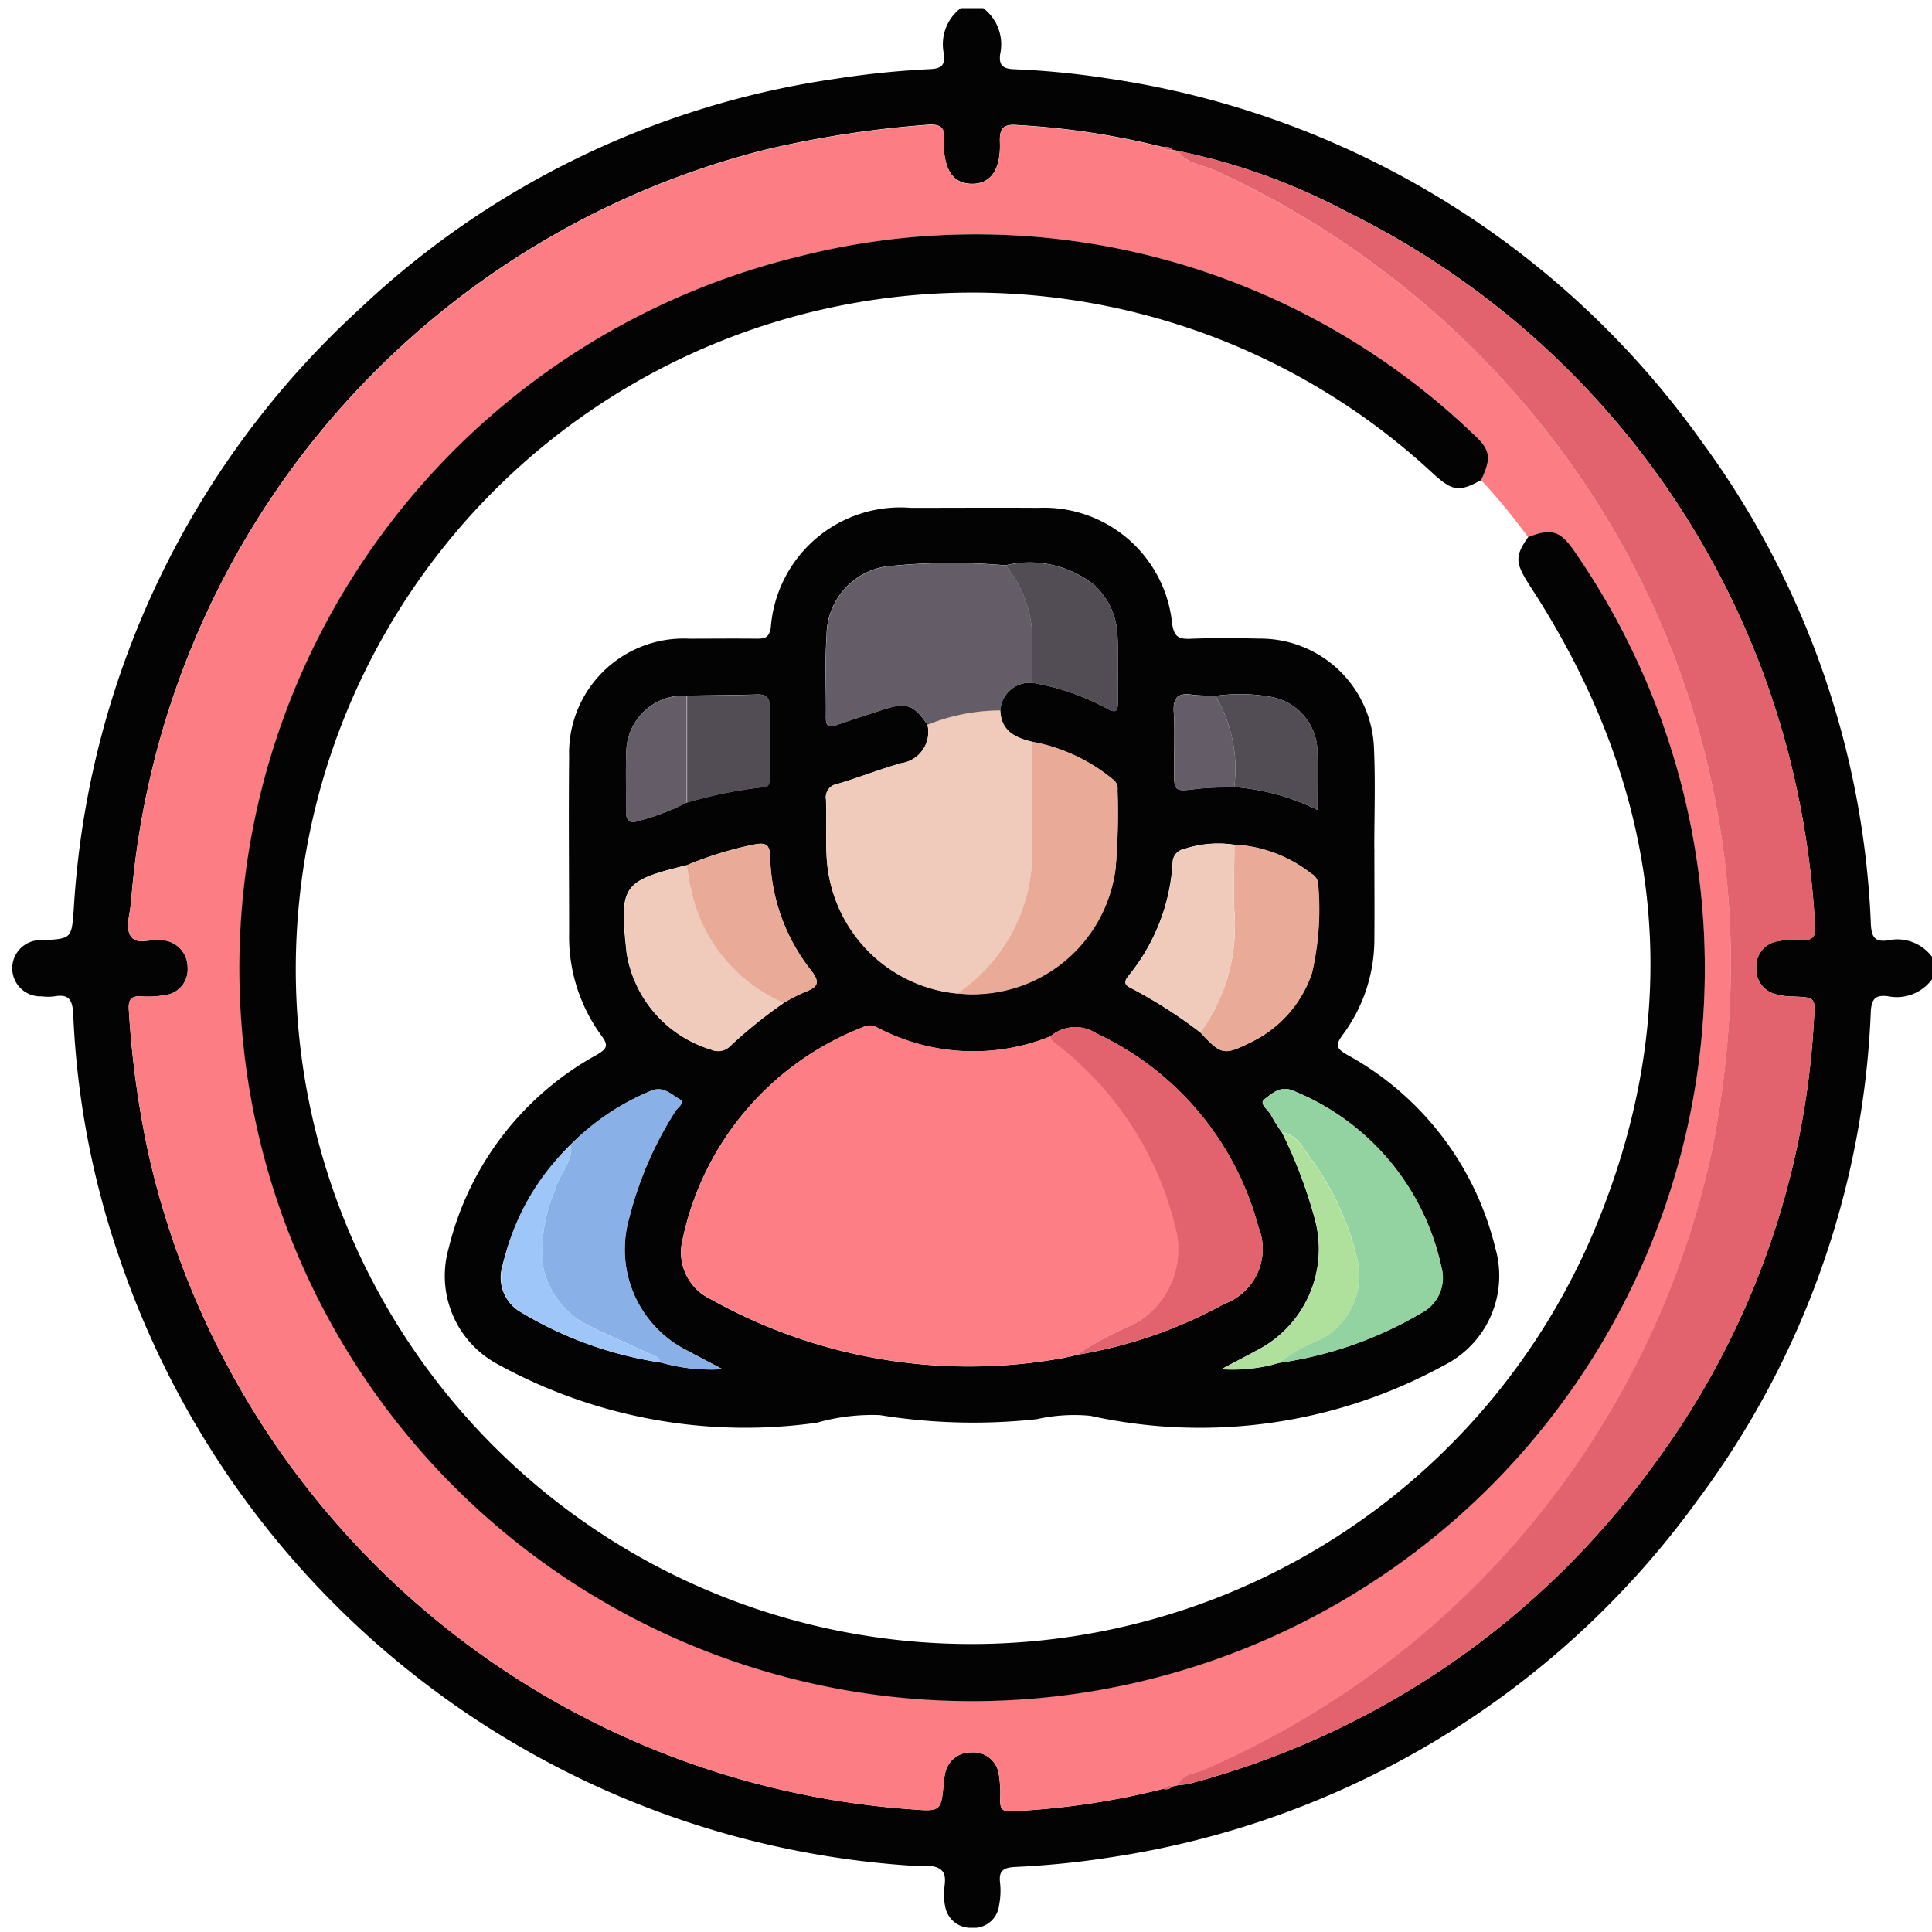 <svg xmlns="http://www.w3.org/2000/svg" xmlns:xlink="http://www.w3.org/1999/xlink" width="57" height="57" viewBox="0 0 57 57"><defs><clipPath id="clip-path"><rect id="Rectangle_57851" data-name="Rectangle 57851" width="56.647" height="56.639" transform="translate(0 0)" fill="none"></rect></clipPath></defs><g id="Group_144499" data-name="Group 144499" transform="translate(-293 -2277)"><rect id="Rectangle_57836" data-name="Rectangle 57836" width="57" height="57" transform="translate(293 2277)" fill="#fff" opacity="0"></rect><g id="Group_144504" data-name="Group 144504" transform="translate(293.353 2277.24)"><g id="Group_144503" data-name="Group 144503" transform="translate(0 -0.004)" clip-path="url(#clip-path)"><path id="Path_88717" data-name="Path 88717" d="M56.648,28.652a1.293,1.293,0,0,1-1.3.5c-.379-.048-.487.084-.507.469a25.812,25.812,0,0,1-5.112,14.4A26.134,26.134,0,0,1,32.406,54.558a25.737,25.737,0,0,1-2.8.283c-.344.018-.5.1-.454.469a2.189,2.189,0,0,1-.029.66.753.753,0,0,1-.818.666.763.763,0,0,1-.777-.653c-.012-.054-.016-.109-.027-.164-.063-.312.165-.732-.127-.921-.232-.149-.609-.072-.921-.1A26.5,26.5,0,0,1,3.138,36.777a25.28,25.28,0,0,1-1.33-7.086c-.02-.408-.11-.615-.553-.536a1.472,1.472,0,0,1-.386,0A.829.829,0,1,1,.9,27.5c.85-.045.86-.045.922-.9a26.07,26.07,0,0,1,8.419-17.71,25.783,25.783,0,0,1,14.087-6.81A26.269,26.269,0,0,1,27.08,1.8c.341-.015.457-.115.415-.448A1.339,1.339,0,0,1,27.991,0h.664a1.341,1.341,0,0,1,.5,1.355c-.042.333.074.432.415.448a24.491,24.491,0,0,1,2.8.277,26.151,26.151,0,0,1,17.5,10.733,25.782,25.782,0,0,1,4.974,14.22c.02.382.124.526.506.471a1.277,1.277,0,0,1,1.3.489ZM33.965,4.1a22.572,22.572,0,0,0-4.25-.649c-.421-.039-.586.037-.569.5.031.833-.284,1.243-.842,1.229-.542-.013-.807-.406-.817-1.211a.347.347,0,0,1,0-.055c.057-.381-.079-.508-.483-.474a30.708,30.708,0,0,0-4.743.726A24.88,24.88,0,0,0,3.514,26.36c-.024.331-.162.721-.034.978.173.347.629.1.956.161a.8.8,0,0,1,.746.817.757.757,0,0,1-.685.805,2.726,2.726,0,0,1-.66.035c-.317-.023-.413.087-.389.409a28.157,28.157,0,0,0,.573,4.21,24.884,24.884,0,0,0,22.49,19.364c.9.07.9.07.981-.808a1.6,1.6,0,0,1,.032-.218.767.767,0,0,1,.78-.652.756.756,0,0,1,.815.672,3.571,3.571,0,0,1,.035.715c-.006.245.048.374.338.35a22.641,22.641,0,0,0,4.471-.661.267.267,0,0,0,.274-.071l.166-.038a2.243,2.243,0,0,0,.325-.041A24.657,24.657,0,0,0,48.347,43.1,24.269,24.269,0,0,0,53.16,29.9c.046-.718.065-.714-.627-.741a1.939,1.939,0,0,1-.491-.065.759.759,0,0,1-.58-.781.751.751,0,0,1,.641-.785,2.739,2.739,0,0,1,.715-.039c.334.023.4-.123.378-.425a26.052,26.052,0,0,0-.579-4.211A24.743,24.743,0,0,0,39.369,6,18.527,18.527,0,0,0,34.4,4.213l-.166-.038a.268.268,0,0,0-.274-.072" transform="translate(0 0.004)" fill="#040303"></path><path id="Path_88718" data-name="Path 88718" d="M134.767,153.385l-.166.038a.233.233,0,0,0-.274.071,22.638,22.638,0,0,1-4.471.661c-.29.024-.344-.1-.338-.35a3.574,3.574,0,0,0-.035-.715.756.756,0,0,0-.815-.672.767.767,0,0,0-.78.652,1.59,1.59,0,0,0-.032.218c-.077.878-.077.878-.981.808a24.884,24.884,0,0,1-22.49-19.364,28.158,28.158,0,0,1-.573-4.21c-.023-.322.072-.432.389-.409a2.726,2.726,0,0,0,.66-.035.757.757,0,0,0,.685-.805.8.8,0,0,0-.746-.817c-.327-.064-.782.186-.956-.161-.128-.256.01-.647.034-.978a24.88,24.88,0,0,1,18.748-22.186,30.706,30.706,0,0,1,4.743-.726c.4-.034.54.093.483.474a.345.345,0,0,0,0,.055c.01.805.275,1.2.817,1.211.559.013.873-.4.842-1.229-.017-.468.147-.544.569-.5a22.568,22.568,0,0,1,4.25.649.232.232,0,0,0,.274.072l.166.037c.25.393.71.4,1.078.572a26.267,26.267,0,0,1,9.164,6.932,25.384,25.384,0,0,1,6.045,17.476,28.445,28.445,0,0,1-.551,4.576,25.75,25.75,0,0,1-15.021,18.221c-.249.1-.594.106-.716.438m10.326-36.822a18.572,18.572,0,0,0-1.385-1.682c.317-.683.281-.9-.273-1.4a21.226,21.226,0,0,0-19.952-5.177,21.613,21.613,0,1,0,22.966,8.656c-.415-.591-.672-.666-1.356-.4" transform="translate(-100.362 -100.953)" fill="#fc7e84"></path><path id="Path_88719" data-name="Path 88719" d="M1042.166,175.94c.123-.332.467-.334.716-.438a25.749,25.749,0,0,0,15.021-18.221,28.459,28.459,0,0,0,.551-4.576,25.385,25.385,0,0,0-6.045-17.476,26.271,26.271,0,0,0-9.164-6.932c-.368-.168-.828-.179-1.078-.572a18.533,18.533,0,0,1,4.964,1.791,24.743,24.743,0,0,1,13.249,16.851,26.082,26.082,0,0,1,.579,4.211c.022.3-.044.448-.378.425a2.74,2.74,0,0,0-.715.039.751.751,0,0,0-.641.785.759.759,0,0,0,.58.781,1.941,1.941,0,0,0,.491.065c.692.027.674.023.627.741a24.268,24.268,0,0,1-4.814,13.2,24.655,24.655,0,0,1-13.617,9.284,2.242,2.242,0,0,1-.325.041" transform="translate(-1007.762 -123.508)" fill="#e2636d"></path><path id="Path_88720" data-name="Path 88720" d="M1029.126,124.231a.231.231,0,0,1-.274-.072.267.267,0,0,1,.274.072" transform="translate(-994.887 -120.052)" fill="#e2636d"></path><path id="Path_88721" data-name="Path 88721" d="M1028.838,1588.991a.232.232,0,0,1,.274-.071.265.265,0,0,1-.274.071" transform="translate(-994.874 -1536.45)" fill="#e2636d"></path><path id="Path_88722" data-name="Path 88722" d="M239.4,210.212c-.664.361-.844.337-1.456-.227a19.964,19.964,0,0,0-33.464,16.105,19.936,19.936,0,0,0,38.18,6.438c2.844-6.633,2.153-13.081-1.792-19.15-.464-.714-.489-.9-.083-1.484.685-.268.941-.193,1.356.4a21.618,21.618,0,1,1-22.966-8.656,21.226,21.226,0,0,1,19.952,5.177c.554.5.59.716.273,1.4" transform="translate(-196.054 -196.284)" fill="#040303"></path><path id="Path_88723" data-name="Path 88723" d="M414.482,456.8c0,.9.008,1.806,0,2.71a4.729,4.729,0,0,1-.933,2.78c-.22.3-.2.4.132.59a8.888,8.888,0,0,1,4.371,5.707,2.955,2.955,0,0,1-1.517,3.456,14.986,14.986,0,0,1-10.431,1.488,5.051,5.051,0,0,0-1.587.1,17.309,17.309,0,0,1-4.626-.121,5.93,5.93,0,0,0-1.853.224,15.157,15.157,0,0,1-9.4-1.714,2.958,2.958,0,0,1-1.468-3.429,8.915,8.915,0,0,1,4.368-5.71c.339-.193.34-.3.125-.588a4.942,4.942,0,0,1-.938-3c0-1.733-.018-3.466,0-5.2a3.381,3.381,0,0,1,3.543-3.49c.664,0,1.327-.008,1.991,0,.25,0,.368-.029.417-.337a3.831,3.831,0,0,1,4.13-3.523c1.254,0,2.507-.008,3.761,0a3.8,3.8,0,0,1,3.948,3.411c.057.393.19.466.545.452.681-.028,1.364-.021,2.046-.005a3.356,3.356,0,0,1,3.366,3.267c.043.975.008,1.954.008,2.931h0m-3.021,15.225.19-.054.017,0a11.388,11.388,0,0,0,4.189-1.466,1.17,1.17,0,0,0,.6-1.364,7.248,7.248,0,0,0-4.371-5.2c-.369-.163-.624.081-.841.247-.185.141.119.319.195.483a4.24,4.24,0,0,0,.321.508,13.975,13.975,0,0,1,.956,2.515,3.358,3.358,0,0,1-1.714,3.913c-.311.17-.626.332-1.035.548a4.893,4.893,0,0,0,1.49-.128m-1.112-17.047a6.713,6.713,0,0,1,2.458.676c0-.6.007-1.133,0-1.662a1.663,1.663,0,0,0-1.373-1.674,5.186,5.186,0,0,0-1.637-.028c-.237-.012-.475-.007-.709-.039-.415-.056-.545.111-.52.521.033.546.008,1.1.008,1.644,0,.707,0,.7.681.615.362-.043.729-.037,1.094-.053m-16.155-2.695a1.691,1.691,0,0,0-1.772,1.521c-.035.623-.006,1.25-.017,1.875,0,.264.092.4.357.3a6.768,6.768,0,0,0,1.436-.543,13.13,13.13,0,0,1,2.254-.455c.2.01.189-.188.19-.334,0-.681-.006-1.362,0-2.043,0-.261-.1-.363-.356-.356-.7.018-1.4.023-2.1.034m15.157,9.931c.624.67.694.69,1.486.3a3.5,3.5,0,0,0,1.81-2.048,8.346,8.346,0,0,0,.181-2.621.369.369,0,0,0-.2-.309,4,4,0,0,0-2.274-.856,3.186,3.186,0,0,0-1.466.124.418.418,0,0,0-.349.418,5.808,5.808,0,0,1-1.3,3.326c-.139.172-.133.267.08.366a14.308,14.308,0,0,1,2.032,1.3m-15.158-4.926c-1.88.461-1.975.6-1.77,2.516,0,.018,0,.037.005.055a3.567,3.567,0,0,0,2.5,2.869.493.493,0,0,0,.553-.106,14.111,14.111,0,0,1,1.582-1.275,5.726,5.726,0,0,1,.632-.325c.384-.143.459-.278.169-.646a5.606,5.606,0,0,1-1.2-3.358c-.011-.345-.136-.4-.425-.351a10.479,10.479,0,0,0-2.04.622m-.771,14.667a5.457,5.457,0,0,0,1.833.2c-.424-.223-.728-.38-1.029-.542a3.339,3.339,0,0,1-1.73-3.906,10.737,10.737,0,0,1,1.371-3.173c.064-.1.3-.247.116-.347-.249-.137-.475-.4-.845-.243a7.5,7.5,0,0,0-4.376,5.158,1.181,1.181,0,0,0,.555,1.379,11.285,11.285,0,0,0,4.1,1.476M404.377,451.9a7.153,7.153,0,0,1,2.224.767c.261.148.315.064.313-.19-.005-.661.025-1.323-.012-1.982a2.108,2.108,0,0,0-.715-1.5,3.061,3.061,0,0,0-2.592-.557,18.106,18.106,0,0,0-3.3.011,2.071,2.071,0,0,0-1.975,2.067c-.057.8-.008,1.616-.02,2.424,0,.3.138.273.344.2.45-.157.9-.3,1.358-.45.675-.217.891-.14,1.293.449a.929.929,0,0,1-.772,1.136c-.633.181-1.249.423-1.881.612a.4.4,0,0,0-.34.465c.021.532-.01,1.066.015,1.6a4.285,4.285,0,0,0,8.527.439,19.262,19.262,0,0,0,.058-2.311.34.34,0,0,0-.146-.331,5.216,5.216,0,0,0-2.365-1.1c-.5-.118-.928-.316-.949-.928a.877.877,0,0,1,.93-.818m.551,10.434a6.087,6.087,0,0,1-5.125-.268.427.427,0,0,0-.413,0,8.619,8.619,0,0,0-5.313,6.261,1.53,1.53,0,0,0,.836,1.764,15.6,15.6,0,0,0,10.46,1.72l.184-.04.148-.041a13.6,13.6,0,0,0,4.356-1.505,1.723,1.723,0,0,0,1-2.279,8.78,8.78,0,0,0-4.778-5.7,1.132,1.132,0,0,0-1.358.09" transform="translate(-374.287 -431.996)" fill="#030303"></path><path id="Path_88724" data-name="Path 88724" d="M609.441,919.045a15.6,15.6,0,0,1-10.461-1.72,1.53,1.53,0,0,1-.836-1.764,8.618,8.618,0,0,1,5.313-6.261.427.427,0,0,1,.413,0,6.087,6.087,0,0,0,5.125.268c.01.127.109.177.2.246a9.689,9.689,0,0,1,3.5,5.437,2.5,2.5,0,0,1-1.276,2.83,9.482,9.482,0,0,0-1.639.88l-.148.041a.148.148,0,0,0-.184.04" transform="translate(-578.354 -879.231)" fill="#fd7f85"></path><path id="Path_88725" data-name="Path 88725" d="M731.438,635.876a4.261,4.261,0,0,1-3.846-4.121c-.025-.532.005-1.066-.015-1.6a.4.4,0,0,1,.34-.465c.631-.189,1.247-.431,1.881-.612a.929.929,0,0,0,.772-1.136,5.8,5.8,0,0,1,2.148-.423c.021.611.446.81.949.928,0,1.033-.033,2.066-.009,3.1a5.045,5.045,0,0,1-2.219,4.329" transform="translate(-703.557 -606.798)" fill="#f0caba"></path><path id="Path_88726" data-name="Path 88726" d="M732.431,500.348a5.8,5.8,0,0,0-2.148.423c-.4-.589-.618-.666-1.293-.449-.454.146-.908.293-1.358.45-.206.072-.348.1-.344-.2.011-.808-.037-1.619.02-2.424a2.071,2.071,0,0,1,1.975-2.067,18.14,18.14,0,0,1,3.3-.011,3.386,3.386,0,0,1,.79,2.26c-.034.4-.008.8-.008,1.2a.877.877,0,0,0-.93.818" transform="translate(-703.271 -479.624)" fill="#645d67"></path><path id="Path_88727" data-name="Path 88727" d="M928.97,920.469a9.486,9.486,0,0,1,1.638-.881,2.5,2.5,0,0,0,1.276-2.829,9.689,9.689,0,0,0-3.5-5.437c-.087-.069-.186-.119-.2-.246a1.132,1.132,0,0,1,1.358-.09,8.781,8.781,0,0,1,4.779,5.7,1.723,1.723,0,0,1-1,2.279,13.6,13.6,0,0,1-4.356,1.505" transform="translate(-897.55 -880.736)" fill="#e2636d"></path><path id="Path_88728" data-name="Path 88728" d="M473.816,967.88a6.893,6.893,0,0,1,2.36-1.579c.37-.161.6.105.845.243.18.1-.052.245-.116.347a10.733,10.733,0,0,0-1.371,3.173,3.338,3.338,0,0,0,1.73,3.906c.3.162.6.319,1.029.542a5.451,5.451,0,0,1-1.834-.2c-.045-.166-.184-.2-.323-.26-.6-.266-1.206-.537-1.8-.828A2.489,2.489,0,0,1,473,971.513a4.444,4.444,0,0,1,.349-2.292c.114-.464.539-.817.465-1.341" transform="translate(-457.323 -934.352)" fill="#89b0e7"></path><path id="Path_88729" data-name="Path 88729" d="M1118.4,967.4a4.211,4.211,0,0,1-.321-.507c-.076-.164-.38-.341-.195-.483.217-.166.472-.41.841-.247a7.249,7.249,0,0,1,4.371,5.2,1.171,1.171,0,0,1-.6,1.364,11.4,11.4,0,0,1-4.189,1.466,4.476,4.476,0,0,1,1.183-.676,2.12,2.12,0,0,0,1.13-2.348,8.11,8.11,0,0,0-1.391-3.023c-.227-.3-.384-.683-.826-.749" transform="translate(-1080.921 -934.22)" fill="#93d3a1"></path><path id="Path_88730" data-name="Path 88730" d="M844.555,663.276a5.045,5.045,0,0,0,2.219-4.329c-.024-1.032,0-2.065.009-3.1a5.217,5.217,0,0,1,2.365,1.1.34.34,0,0,1,.146.331,19.23,19.23,0,0,1-.058,2.311,4.239,4.239,0,0,1-4.682,3.682" transform="translate(-816.674 -634.198)" fill="#e9ab98"></path><path id="Path_88731" data-name="Path 88731" d="M551.776,770.275a14.134,14.134,0,0,0-1.582,1.275.492.492,0,0,1-.553.106,3.567,3.567,0,0,1-2.5-2.869c0-.018,0-.036-.005-.055-.2-1.92-.11-2.054,1.77-2.516.041.234.063.473.125.7a4.676,4.676,0,0,0,2.744,3.356" transform="translate(-529.002 -740.922)" fill="#f0caba"></path><path id="Path_88732" data-name="Path 88732" d="M1063.126,747.688a4,4,0,0,1,2.274.856.37.37,0,0,1,.2.309,8.351,8.351,0,0,1-.181,2.621,3.5,3.5,0,0,1-1.81,2.048c-.792.394-.862.374-1.485-.3a5.31,5.31,0,0,0,1.015-3.341c-.059-.728-.012-1.464-.012-2.2" transform="translate(-1027.06 -723.005)" fill="#e9ab98"></path><path id="Path_88733" data-name="Path 88733" d="M998.5,746.576c0,.733-.047,1.469.012,2.2a5.311,5.311,0,0,1-1.015,3.341,14.318,14.318,0,0,0-2.032-1.3c-.213-.1-.22-.195-.08-.366a5.808,5.808,0,0,0,1.3-3.326.418.418,0,0,1,.349-.418,3.187,3.187,0,0,1,1.466-.124" transform="translate(-962.435 -721.893)" fill="#f0caba"></path><path id="Path_88734" data-name="Path 88734" d="M605.848,751.612a4.676,4.676,0,0,1-2.744-3.356c-.061-.229-.084-.468-.125-.7a10.477,10.477,0,0,1,2.04-.622c.288-.048.414.006.424.351a5.606,5.606,0,0,0,1.2,3.358c.289.368.215.5-.169.646a5.729,5.729,0,0,0-.632.325" transform="translate(-583.073 -722.259)" fill="#e9ab98"></path><path id="Path_88735" data-name="Path 88735" d="M888.6,499.945c0-.4-.026-.8.009-1.2a3.388,3.388,0,0,0-.79-2.26,3.062,3.062,0,0,1,2.592.557,2.107,2.107,0,0,1,.715,1.5c.037.659.006,1.321.012,1.982,0,.254-.052.338-.313.19a7.158,7.158,0,0,0-2.224-.767" transform="translate(-858.509 -480.039)" fill="#524d55"></path><path id="Path_88736" data-name="Path 88736" d="M603.006,613.628c.7-.01,1.4-.015,2.1-.033.26-.007.36.095.356.356-.01.681,0,1.362,0,2.044,0,.145.012.344-.19.334a13.124,13.124,0,0,0-2.254.455q0-1.578,0-3.155" transform="translate(-583.099 -593.338)" fill="#524d55"></path><path id="Path_88737" data-name="Path 88737" d="M1075.609,613.339a5.184,5.184,0,0,1,1.637.028,1.663,1.663,0,0,1,1.373,1.674c.009.529,0,1.058,0,1.662a6.711,6.711,0,0,0-2.458-.676,4.209,4.209,0,0,0-.554-2.688" transform="translate(-1040.101 -593.042)" fill="#524d55"></path><path id="Path_88738" data-name="Path 88738" d="M1082.7,1005.221c.441.066.6.45.826.749a8.112,8.112,0,0,1,1.391,3.022,2.12,2.12,0,0,1-1.13,2.348,4.475,4.475,0,0,0-1.183.676l-.018,0-.19.054a4.894,4.894,0,0,1-1.49.128c.409-.216.724-.378,1.035-.548a3.358,3.358,0,0,0,1.715-3.913,13.986,13.986,0,0,0-.956-2.515" transform="translate(-1045.22 -972.036)" fill="#afe09c"></path><path id="Path_88739" data-name="Path 88739" d="M439.272,1015.607c.073.525-.351.877-.465,1.342a4.442,4.442,0,0,0-.349,2.292,2.488,2.488,0,0,0,1.336,1.713c.592.291,1.194.562,1.8.828.139.061.278.094.323.26a11.282,11.282,0,0,1-4.1-1.476,1.181,1.181,0,0,1-.555-1.379,6.916,6.916,0,0,1,2.017-3.579" transform="translate(-422.78 -982.079)" fill="#9fc6f8"></path><path id="Path_88740" data-name="Path 88740" d="M550.581,614.618q0,1.578,0,3.155a6.776,6.776,0,0,1-1.436.543c-.265.1-.362-.037-.357-.3.011-.625-.018-1.252.017-1.875a1.691,1.691,0,0,1,1.772-1.522" transform="translate(-530.674 -594.328)" fill="#645d67"></path><path id="Path_88741" data-name="Path 88741" d="M1039.506,613.4a4.209,4.209,0,0,1,.553,2.688c-.365.016-.732.011-1.094.053-.682.08-.681.092-.681-.615,0-.548.025-1.1-.008-1.645-.025-.41.105-.576.52-.521.234.031.473.027.709.039" transform="translate(-1003.998 -593.1)" fill="#645d67"></path><path id="Path_88742" data-name="Path 88742" d="M941.7,1204.358a.148.148,0,0,1,.184-.04l-.184.04" transform="translate(-910.613 -1164.545)" fill="#e2636d"></path><path id="Path_88743" data-name="Path 88743" d="M1126.05,1211.048l.19-.055-.19.055" transform="translate(-1088.876 -1171.015)" fill="#93d3a1"></path></g></g></g></svg>